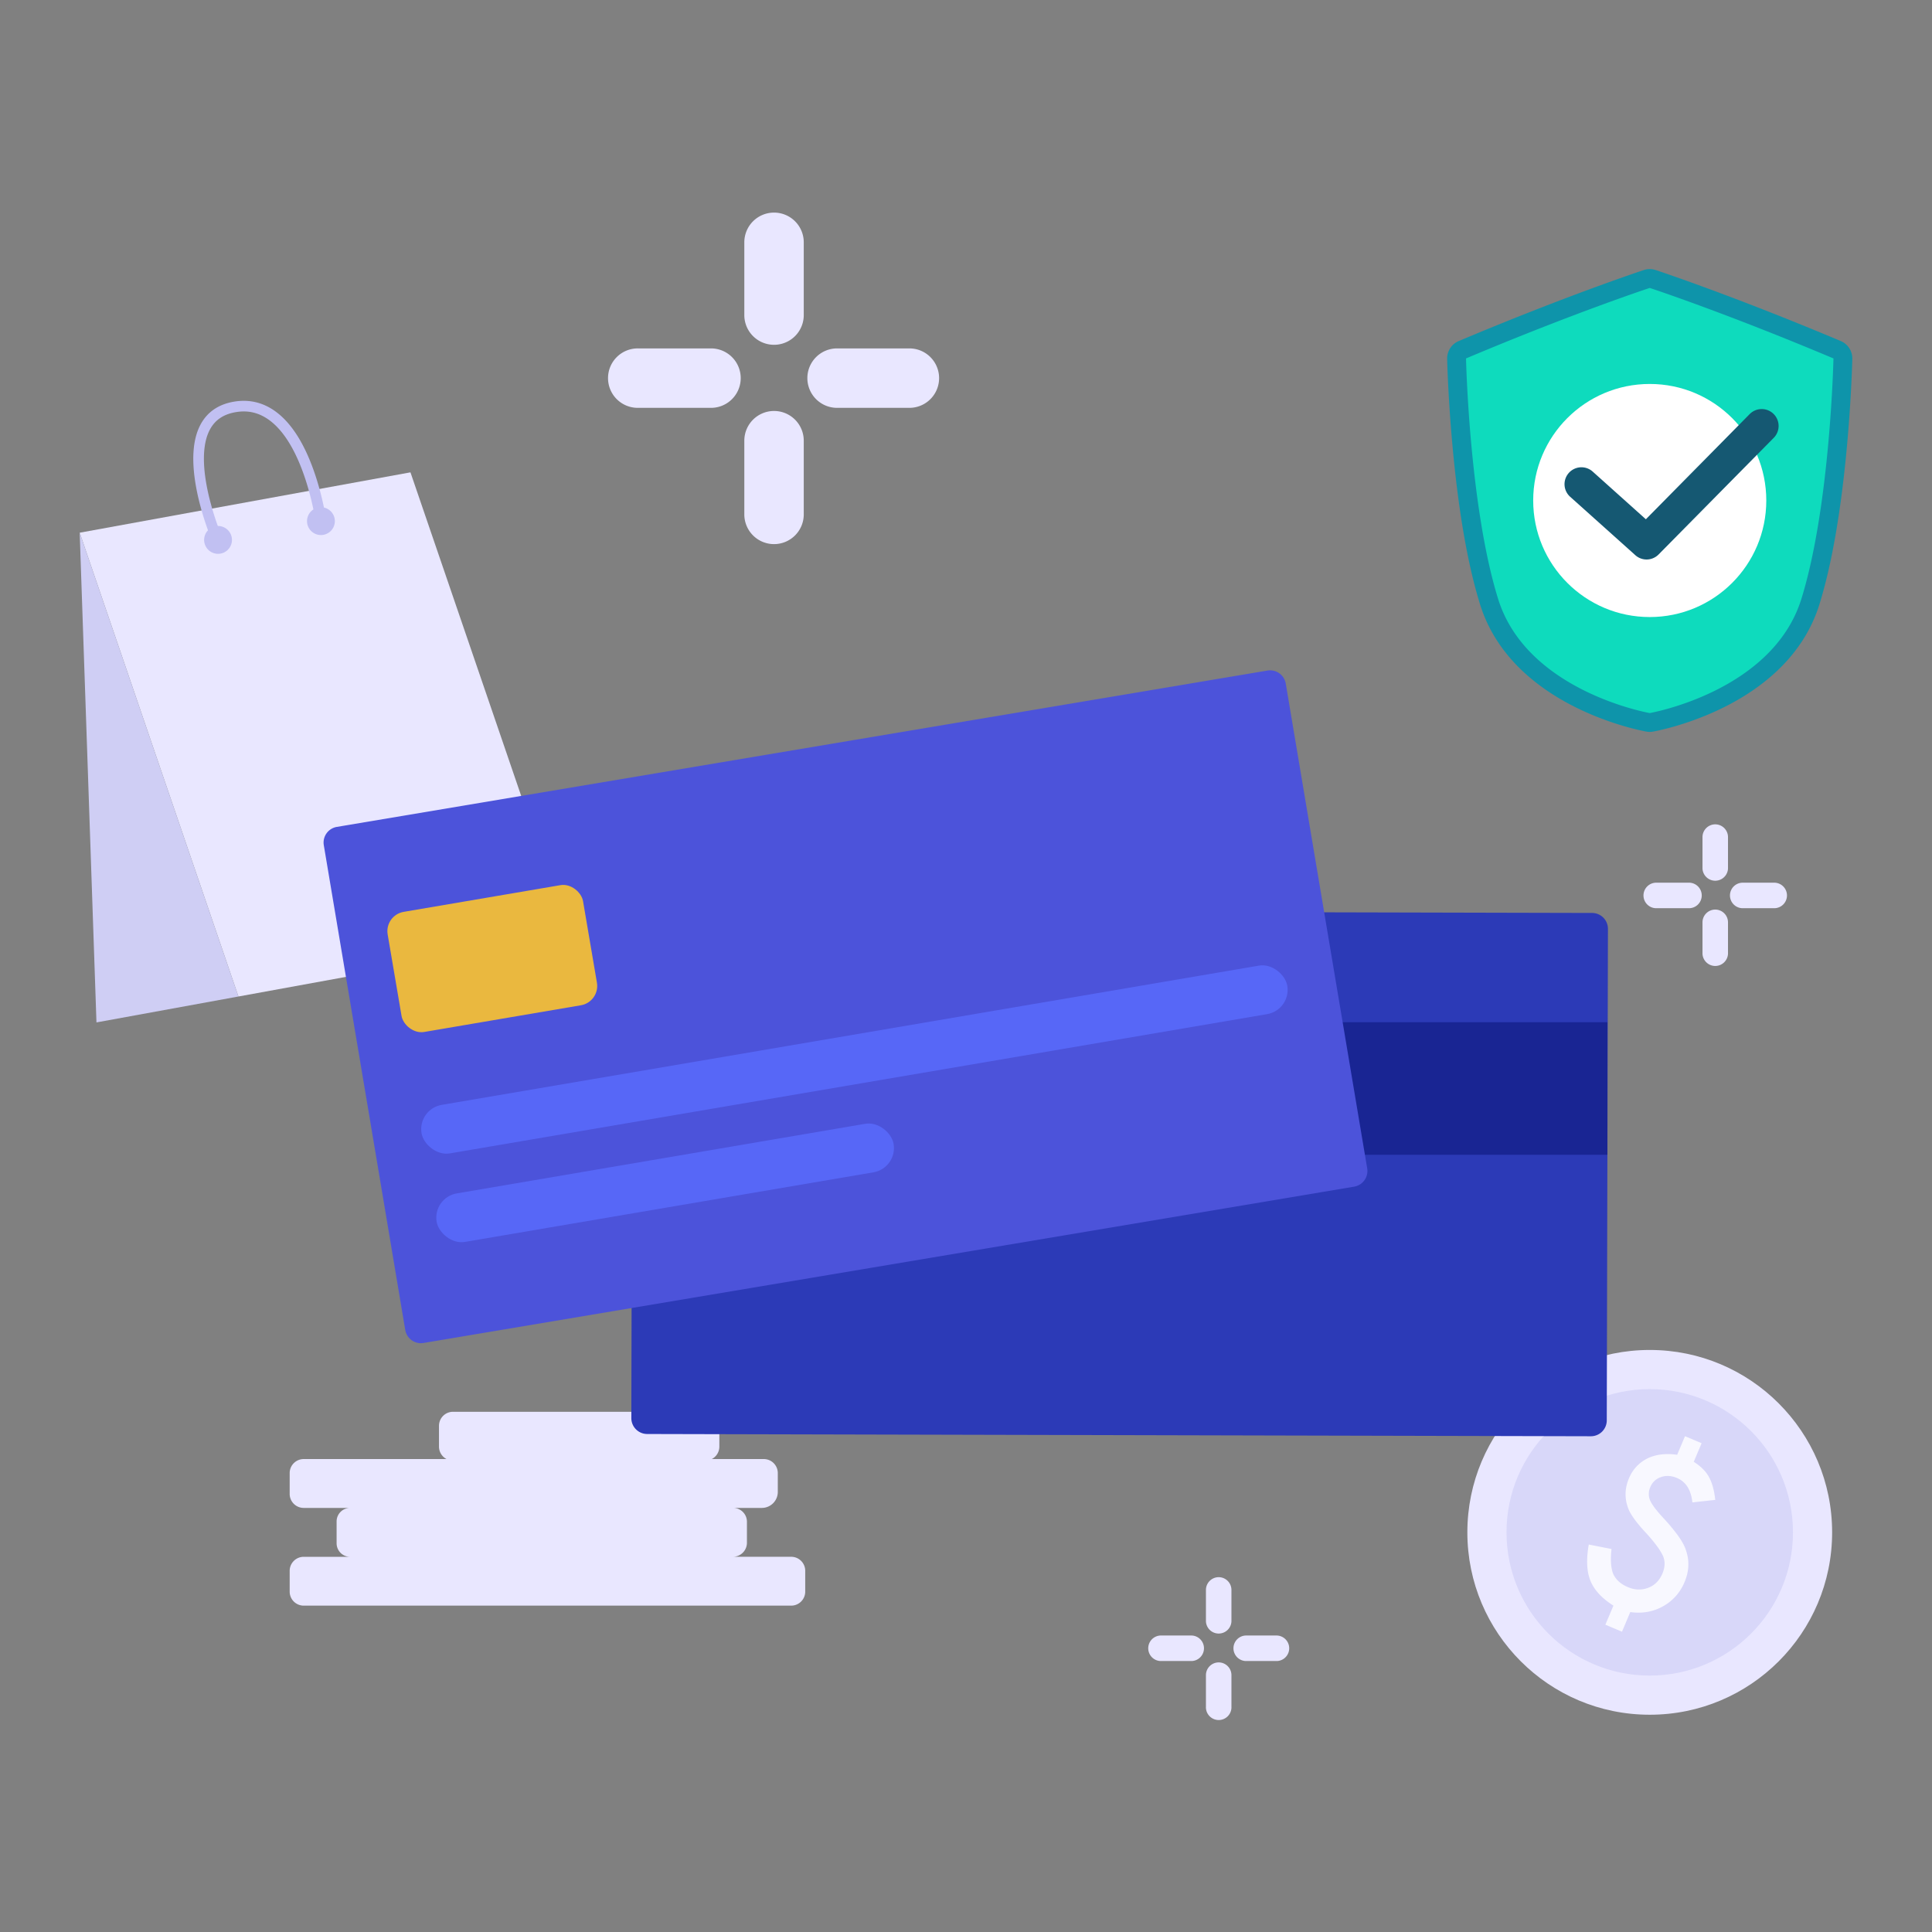 <?xml version="1.0" encoding="utf-8"?>
<svg xmlns="http://www.w3.org/2000/svg" viewBox="0 0 2500 2500">
  <rect x="0" y="0" width="2500" height="2500" fill="#808080" stroke="none"/>
  <path d="M1023.79,2014.47H948.37a18.17,18.17,0,0,0,18.16-18.17v-27.16a17.89,17.89,0,0,0-17.89-17.9h37.14a20.68,20.68,0,0,0,20.68-20.68v-24.39A18.17,18.17,0,0,0,988.29,1888H921.07a18.15,18.15,0,0,0,9.76-16.1V1845a18.16,18.16,0,0,0-18.16-18.16H586.21A18.16,18.16,0,0,0,568.05,1845v26.91a18.15,18.15,0,0,0,9.76,16.1H393a18.16,18.16,0,0,0-18.16,18.16v26.9A18.16,18.16,0,0,0,393,1951.24h60.07a17.49,17.49,0,0,0-17.5,17.5V1997a17.5,17.5,0,0,0,17.5,17.51H393a18.16,18.16,0,0,0-18.16,18.16v26.9A18.16,18.16,0,0,0,393,2077.69h630.8a18.16,18.16,0,0,0,18.16-18.16v-26.9A18.16,18.16,0,0,0,1023.79,2014.47Z" fill="#e9e7ff"/>
  <circle cx="2134.76" cy="1982.85" fill="#e9e7ff" r="236.01"/>
  <circle cx="2134.76" cy="1982.85" fill="#d8d7f9" r="185.34"/>
  <path d="M2181.28,2005q-2.58-7.6-9.76-17.66a248,248,0,0,0-19.19-23.09q-13.93-15-17.19-23a21.29,21.29,0,0,1,.35-16.93,22.31,22.31,0,0,1,13.87-13q9.81-3.37,20.63,1.19,17.43,7.37,19.94,31.59l29.61-3.27q-2-18.51-8.17-29.65t-19.66-19.6l10.17-24.07-21.49-9.08-10.17,24.07a77.43,77.43,0,0,0-20.82-.4,55.09,55.09,0,0,0-17.74,5.17,48.9,48.9,0,0,0-14,10.37,51,51,0,0,0-9.78,15.26q-7.87,18.68-1.63,37.09,3.71,12.13,23,32.88a208.55,208.55,0,0,1,14.85,17.78,76.23,76.23,0,0,1,7.84,12.79q4.38,10.54-.76,22.7-5.76,13.63-18.36,18.44-12.76,4.88-26.28-.83-13.87-5.86-19-17-4.62-11.35-2.25-32.36l-29.41-5.77q-5.15,29,2.17,46.94t29.72,32.1l-10.43,24.68,21.49,9.09,10.74-25.43q23.08,3.24,42.19-7.36a62.93,62.93,0,0,0,28.09-31.55Q2188.84,2025.82,2181.28,2005Z" fill="#f8f8ff"/>
  <polygon fill="#e9e7ff" points="531.13 611.21 103.12 689.32 308.53 1289.47 736.54 1211.37 531.13 611.21"/>
  <polygon fill="#cfcef4" points="103.12 689.32 124.83 1323 308.53 1289.47 103.12 689.32"/>
  <path d="M419.18,656.71a373.44,373.44,0,0,0-10.35-39.39c-13.19-40.75-30.85-69.36-52.47-85-16.36-11.85-34.74-16-54.63-12.39-19.53,3.56-33.78,13.54-42.34,29.64-20.74,39-1.79,104.55,9.75,136.63a18,18,0,1,0,12.7-5.56,375.12,375.12,0,0,1-11-36.38c-9.52-39-9.28-69.47.69-88.23,6.58-12.37,17.26-19.74,32.64-22.55,16.27-3,30.68.3,44.06,10,34.8,25.21,51.25,86.49,57.32,115.73a18,18,0,1,0,13.6-2.45Z" fill="#c1c0f2"/>
  <path d="M2134.76,934.9a12.2,12.2,0,0,1-2.09-.18c-1.7-.3-42-7.48-87.46-29.94-26.91-13.3-50.06-29.24-68.79-47.37-23.77-23-40.45-49.58-49.58-79-37.4-120.5-41.84-306.48-42-314.34a12.2,12.2,0,0,1,7.45-11.5C2032.11,393.63,2130,361.33,2131,361a12.17,12.17,0,0,1,7.61,0c1,.32,98.85,32.62,238.67,91.57a12.18,12.18,0,0,1,7.45,11.5c-.17,7.86-4.61,193.84-42,314.34-9.12,29.41-25.8,56-49.57,79-18.74,18.13-41.89,34.07-68.8,47.37-45.46,22.46-85.76,29.64-87.45,29.94A12.2,12.2,0,0,1,2134.76,934.9Z" fill="#0edbbd"/>
  <path d="M2134.76,372.59s96.75,31.79,237.73,91.22c0,0-4.14,190.75-41.46,311S2134.76,922.7,2134.76,922.7s-159-27.64-196.27-147.89-41.47-311-41.47-311c141-59.43,237.74-91.22,237.74-91.22m0-24.39a24.54,24.54,0,0,0-7.62,1.22c-1,.32-99.32,32.79-239.59,91.92a24.39,24.39,0,0,0-14.91,23c0,2,1.12,49.25,6.83,112.09,7.72,84.93,19.74,154.1,35.72,205.61,9.74,31.38,27.49,59.69,52.75,84.13,19.64,19,43.82,35.68,71.87,49.54,47,23.24,89,30.71,90.77,31a24.45,24.45,0,0,0,8.36,0c1.76-.31,43.74-7.78,90.76-31,28.05-13.86,52.23-30.53,71.88-49.54,25.26-24.44,43-52.75,52.74-84.13,16-51.51,28-120.68,35.72-205.61,5.71-62.84,6.79-110.1,6.84-112.09a24.42,24.42,0,0,0-14.91-23c-140.28-59.13-238.62-91.6-239.6-91.92a24.43,24.43,0,0,0-7.61-1.22Z" fill="#0e94aa"/>
  <circle cx="2134.76" cy="647.65" fill="#fff" r="150.81"/>
  <path d="M2128.47,723.88a21.74,21.74,0,0,1-12.36-5.47l-84.56-75.79a21.87,21.87,0,0,1,29.19-32.57l69,61.88,134.34-136.1a21.87,21.87,0,0,1,31.13,30.73l-149,150.93A21.85,21.85,0,0,1,2128.47,723.88Z" fill="#155872"/>
  <path d="M1001.61,275.1a38.45,38.45,0,0,0-38.46,38.45v94.78a38.46,38.46,0,0,0,76.91,0V313.55A38.45,38.45,0,0,0,1001.61,275.1Z" fill="#e9e7ff"/>
  <path d="M1001.61,531.8a38.46,38.46,0,0,0-38.46,38.46V665a38.46,38.46,0,1,0,76.91,0V570.26A38.46,38.46,0,0,0,1001.61,531.8Z" fill="#e9e7ff"/>
  <path d="M1177.35,450.84h-94.78a38.46,38.46,0,0,0,0,76.91h94.78a38.46,38.46,0,0,0,0-76.91Z" fill="#e9e7ff"/>
  <path d="M920.64,450.84H825.87a38.46,38.46,0,1,0,0,76.91h94.77a38.46,38.46,0,0,0,0-76.91Z" fill="#e9e7ff"/>
  <path d="M2219.54,1066.7a16.52,16.52,0,0,0-16.52,16.53v40.71a16.52,16.52,0,0,0,33,0v-40.71A16.53,16.53,0,0,0,2219.54,1066.7Z" fill="#e9e7ff"/>
  <path d="M2219.54,1177a16.52,16.52,0,0,0-16.52,16.52v40.72a16.52,16.52,0,0,0,33,0v-40.72A16.52,16.52,0,0,0,2219.54,1177Z" fill="#e9e7ff"/>
  <path d="M2295,1142.21h-40.72a16.52,16.52,0,0,0,0,33H2295a16.52,16.52,0,1,0,0-33Z" fill="#e9e7ff"/>
  <path d="M2184.75,1142.21H2144a16.52,16.52,0,1,0,0,33h40.71a16.52,16.52,0,1,0,0-33Z" fill="#e9e7ff"/>
  <path d="M1577,2040.86a16.52,16.52,0,0,0-16.52,16.52v40.72a16.52,16.52,0,0,0,33,0v-40.72A16.52,16.52,0,0,0,1577,2040.86Z" fill="#e9e7ff"/>
  <path d="M1577,2151.15a16.52,16.52,0,0,0-16.52,16.52v40.71a16.52,16.52,0,1,0,33,0v-40.71A16.52,16.52,0,0,0,1577,2151.15Z" fill="#e9e7ff"/>
  <path d="M1652.52,2116.36H1611.8a16.52,16.52,0,0,0,0,33h40.72a16.52,16.52,0,0,0,0-33Z" fill="#e9e7ff"/>
  <path d="M1542.24,2116.36h-40.72a16.52,16.52,0,0,0,0,33h40.72a16.52,16.52,0,0,0,0-33Z" fill="#e9e7ff"/>
  <path d="M2080.67,1201.92l-.22,93.39-.23,93.46L2079.15,1838a20.56,20.56,0,0,1-20.62,20.51l-1221.08-2.92a20.56,20.56,0,0,1-20.51-20.61l.43-181.25.21-85.62.88-369.16a20.56,20.56,0,0,1,20.61-20.51l1221.09,2.92A20.57,20.57,0,0,1,2080.67,1201.92Z" fill="#2c3ab7"/>
  <rect fill="#192593" height="171.52" width="1261.8" x="818.16" y="1322.76"/>
  <path d="M1663.77,884.58l15.48,92.1,15.48,92.17,74.42,443a20.56,20.56,0,0,1-16.88,23.68L548.06,1737.81a20.56,20.56,0,0,1-23.68-16.87l-30-178.75-14.18-84.44L419,1093.69A20.56,20.56,0,0,1,435.87,1070l1204.22-202.3A20.56,20.56,0,0,1,1663.77,884.58Z" fill="#4c53da"/>
  <rect fill="#eab83f" height="157.67" rx="25.32" transform="rotate(-9.67 637.367 1240.769)" width="256.45" x="508.88" y="1161.49"/>
  <rect fill="#5767f7" height="63.67" rx="31.84" transform="rotate(-9.67 1106.156 1371.39)" width="1136.41" x="537.49" y="1339.07"/>
  <rect fill="#5767f7" height="63.67" rx="31.84" transform="rotate(-9.67 861.126 1531.049)" width="599.83" x="560.83" y="1498.7"/>
</svg>